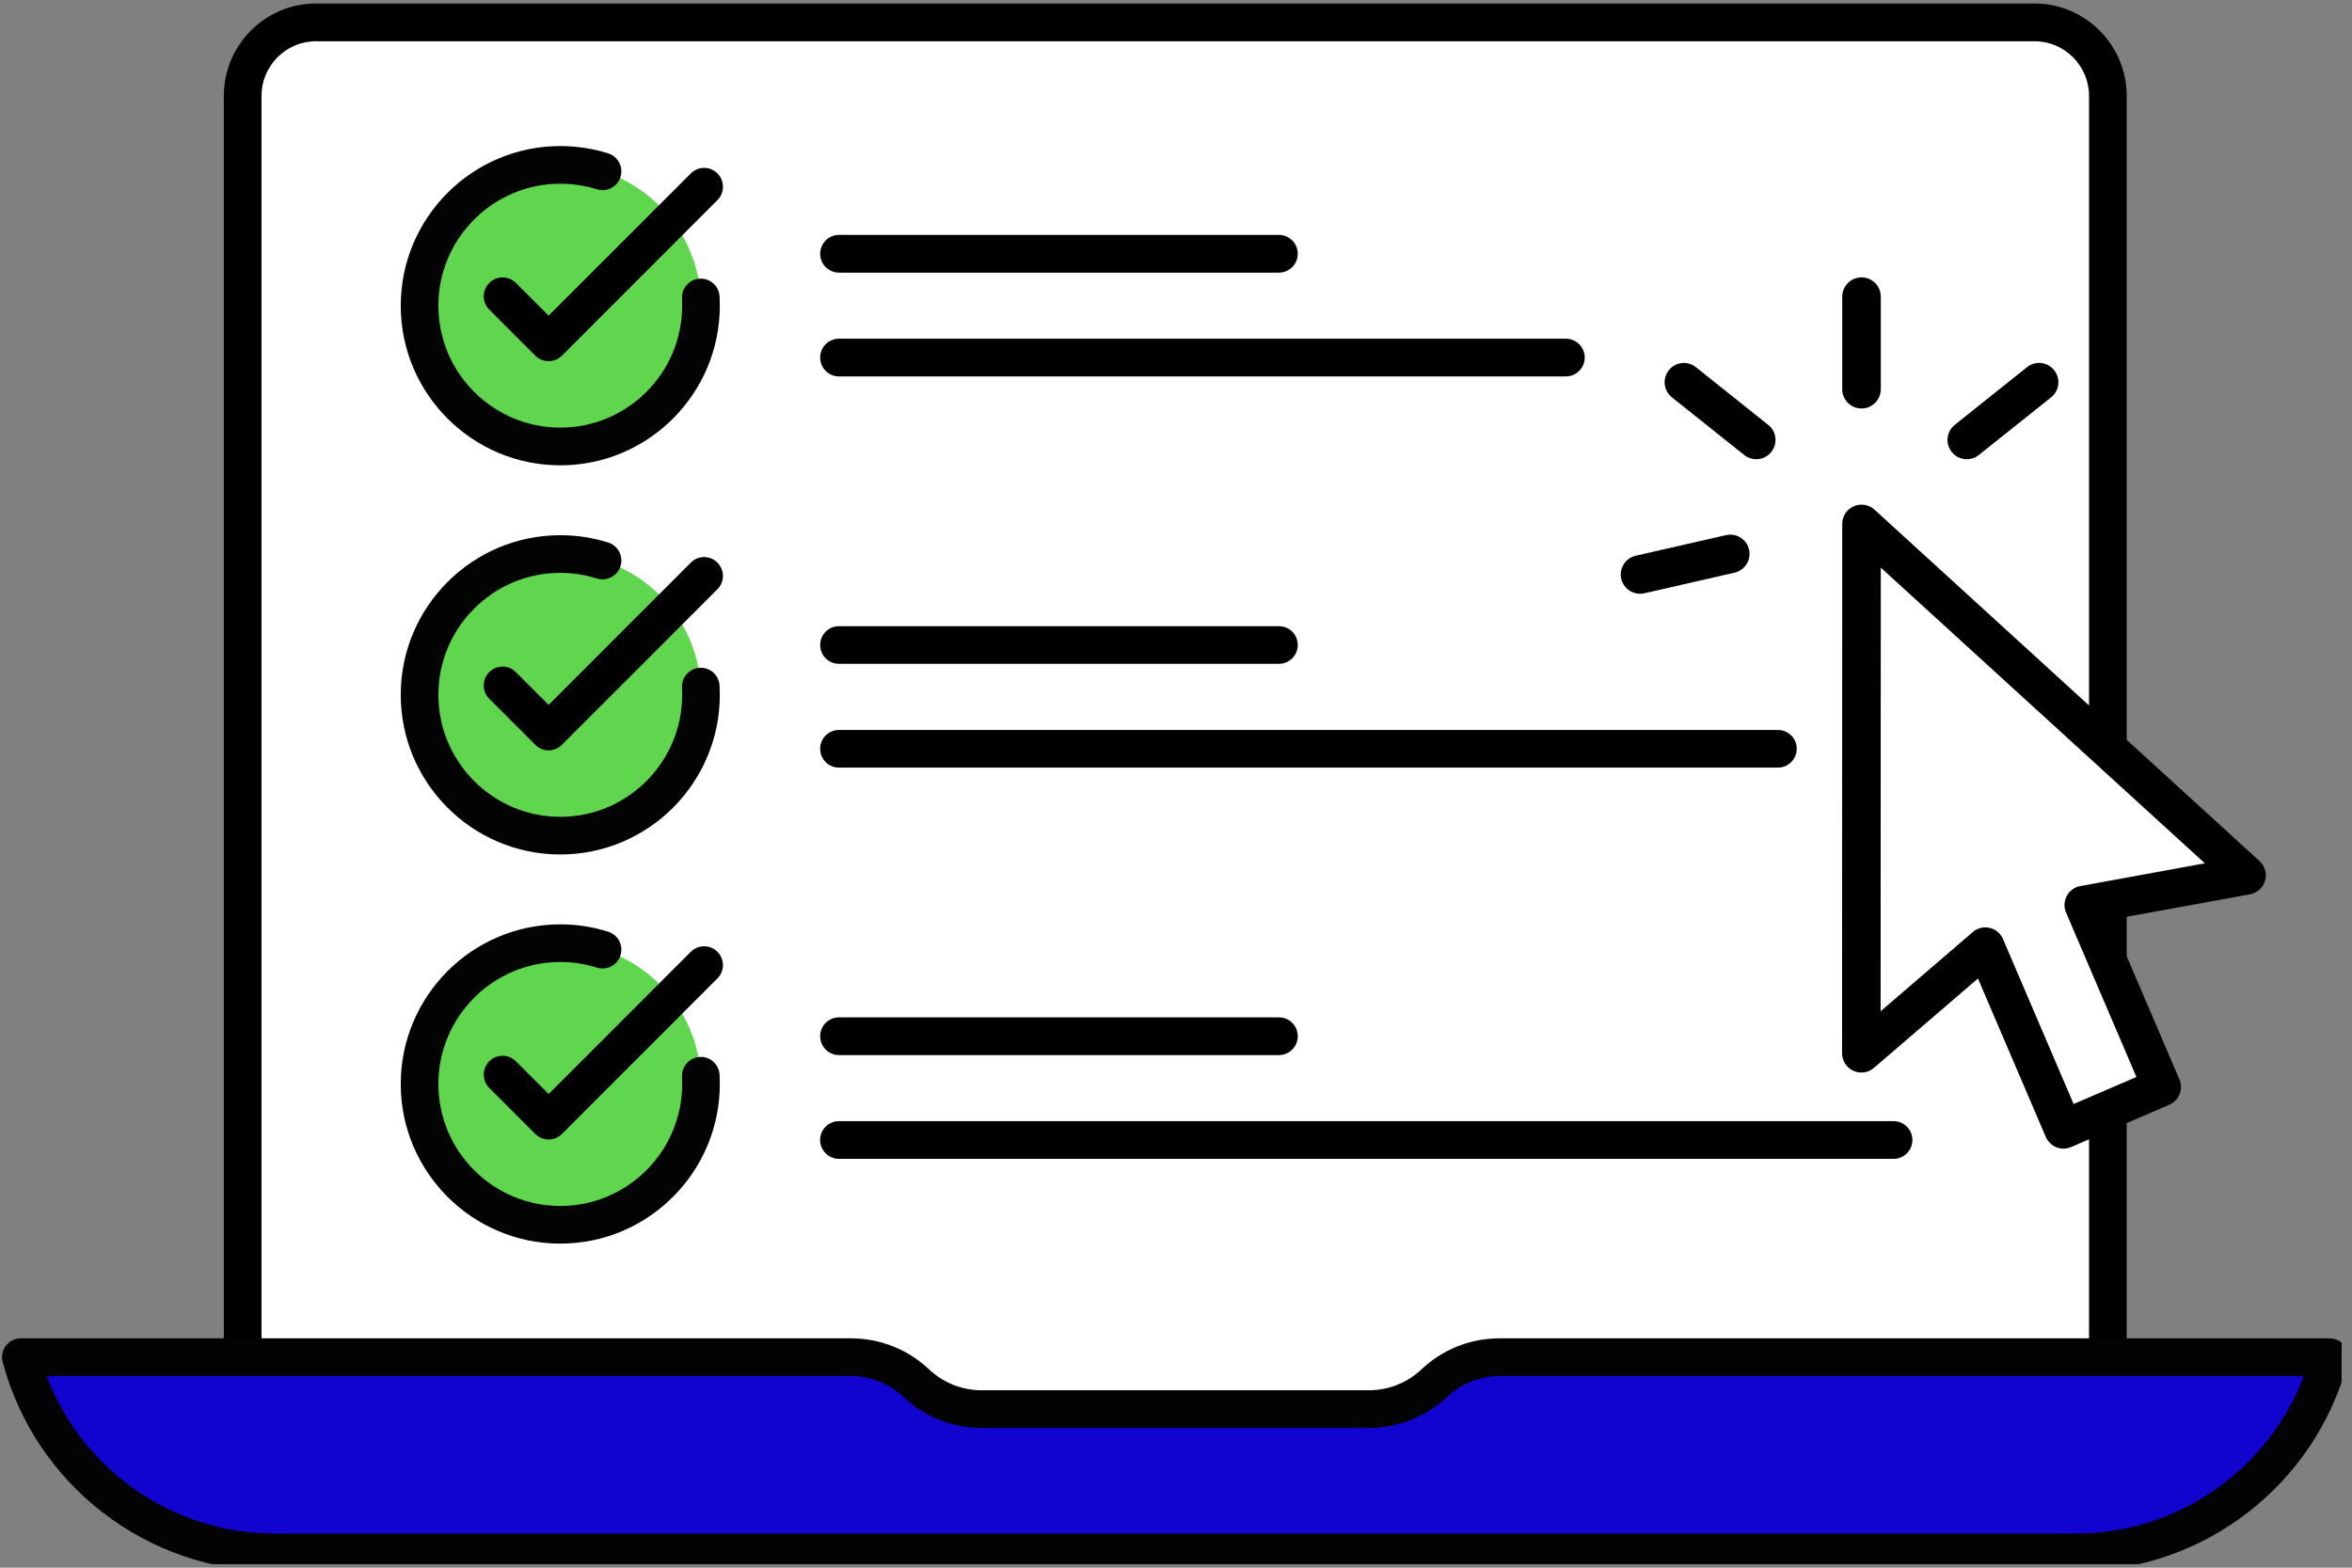 <svg xmlns="http://www.w3.org/2000/svg" xmlns:xlink="http://www.w3.org/1999/xlink" width="150" zoomAndPan="magnify" viewBox="0 0 112.5 75" height="100" version="1.0"><rect x="0" y="0" width="112.5" height="75" fill="#808080" stroke="none"/><defs><clipPath id="id1"><path d="M10 .164h92V69H10zm0 0" clip-rule="nonzero" style="fill: rgb(0, 0, 0);"/></clipPath><clipPath id="id2"><path d="M1 64H112V74.832H1zm0 0" clip-rule="nonzero" style="fill: rgb(0, 0, 0);"/></clipPath><clipPath id="id3"><path d="M0 64H112.004V74.832H0zm0 0" clip-rule="nonzero" style="fill: rgb(0, 0, 0);"/></clipPath></defs><path d="M99.242 67.41H13.184C12.312 67.41 11.605 66.703 11.605 65.832V3.785c0-1.5 1.215-2.715 2.715-2.715H98.105c1.5.0 2.715 1.215 2.715 2.715V65.832C100.82 66.703 100.117 67.41 99.242 67.41" fill-opacity="1" fill-rule="nonzero" style="fill: rgb(255, 255, 255);"/><g clip-path="url(#id1)"><path d="M12.508 66.512H99.922V4.586c0-1.441-1.172-2.613-2.613-2.613H15.117c-1.438.0-2.609 1.172-2.609 2.613zM100.824 68.312H11.605C11.109 68.312 10.707 67.91 10.707 67.41V4.586c0-2.438 1.977-4.418 4.41-4.418H97.309c2.434.0 4.414 1.98 4.414 4.418V67.41C101.723 67.91 101.32 68.312 100.824 68.312" fill-opacity="1" fill-rule="nonzero" style="fill: rgb(0, 0, 0);"/></g><g clip-path="url(#id2)"><path d="M111.43 64.93H71.73c-1.16.0-2.281.441-3.125 1.242C67.758 66.969 66.637 67.41 65.477 67.41H46.953c-1.16.0-2.281-.441-3.125-1.238C42.98 65.371 41.859 64.93 40.699 64.93H1c1.461 5.508 6.445 9.34 12.137 9.34h86.156c5.695.0 10.676-3.832 12.137-9.34" fill-opacity="1" fill-rule="nonzero" style="fill: rgb(17, 4, 206);"/></g><g clip-path="url(#id3)"><path d="M2.23 65.832c1.699 4.488 6.027 7.535 10.906 7.535h86.156c4.879.0 9.207-3.047 10.906-7.535H71.73c-.938.0-1.828.352-2.508.996C68.203 67.785 66.875 68.312 65.477 68.312H46.953c-1.398.0-2.727-.527-3.746-1.484C42.527 66.184 41.637 65.832 40.699 65.832zm97.062 9.34H13.137c-6.094.0-11.445-4.117-13.008-10.012C.055 64.891.113 64.602.285 64.379.453 64.156.719 64.027 1 64.027H40.699c1.395.0 2.727.527 3.742 1.488C45.125 66.156 46.016 66.512 46.953 66.512H65.477C66.414 66.512 67.305 66.156 67.988 65.516 69.004 64.555 70.332 64.027 71.73 64.027h39.699C111.711 64.027 111.977 64.156 112.145 64.379 112.316 64.602 112.375 64.891 112.301 65.16c-1.562 5.895-6.914 10.012-13.008 10.012" fill-opacity="1" fill-rule="nonzero" style="fill: rgb(3, 3, 3);"/></g><path d="M33.531 14.625c0 3.719-3.016 6.734-6.73 6.734-3.719.0-6.734-3.016-6.734-6.734.0-3.723 3.016-6.738 6.734-6.738 3.715.0 6.73 3.016 6.73 6.738" fill-opacity="1" fill-rule="nonzero" style="fill: rgb(96, 214, 79);"/><path d="M26.801 22.262c-4.211.0-7.633-3.426-7.633-7.637s3.422-7.637 7.633-7.637c.781.0 1.551.117 2.289.348C29.566 7.484 29.828 7.992 29.68 8.469 29.531 8.941 29.023 9.207 28.551 9.055 27.988 8.879 27.398 8.789 26.801 8.789c-3.215.0-5.832 2.617-5.832 5.836.0 3.215 2.617 5.832 5.832 5.832 3.215.0 5.828-2.617 5.828-5.832C32.629 14.508 32.625 14.395 32.621 14.281 32.594 13.785 32.973 13.359 33.469 13.332 33.965 13.301 34.391 13.684 34.418 14.18 34.426 14.328 34.43 14.473 34.43 14.625c0 4.211-3.422 7.637-7.629 7.637" fill-opacity="1" fill-rule="nonzero" style="fill: rgb(3, 3, 3);"/><path d="M26.242 17.277C26.012 17.277 25.781 17.191 25.605 17.016L23.402 14.812C23.051 14.461 23.051 13.891 23.402 13.535 23.754 13.184 24.324 13.184 24.676 13.535l1.566 1.566 6.801-6.805c.352-.352.922-.352 1.273.0C34.668 8.652 34.668 9.223 34.316 9.574l-7.438 7.441C26.703 17.191 26.473 17.277 26.242 17.277" fill-opacity="1" fill-rule="nonzero" style="fill: rgb(0, 0, 0);"/><path d="M33.531 33.242c0 3.719-3.016 6.734-6.73 6.734-3.719.0-6.734-3.016-6.734-6.734.0-3.723 3.016-6.734 6.734-6.734 3.715.0 6.73 3.012 6.73 6.734" fill-opacity="1" fill-rule="nonzero" style="fill: rgb(96, 214, 79);"/><path d="M26.801 40.879c-4.211.0-7.633-3.426-7.633-7.637.0-4.211 3.422-7.637 7.633-7.637.781.0 1.551.117 2.289.348C29.566 26.105 29.828 26.609 29.68 27.086 29.531 27.559 29.023 27.824 28.551 27.676 27.988 27.496 27.398 27.406 26.801 27.406c-3.215.0-5.832 2.617-5.832 5.836.0 3.215 2.617 5.836 5.832 5.836 3.215.0 5.828-2.621 5.828-5.836C32.629 33.125 32.625 33.012 32.621 32.898 32.594 32.402 32.973 31.977 33.469 31.949 33.965 31.918 34.391 32.301 34.418 32.797 34.426 32.945 34.43 33.094 34.43 33.242c0 4.211-3.422 7.637-7.629 7.637" fill-opacity="1" fill-rule="nonzero" style="fill: rgb(3, 3, 3);"/><path d="M26.242 35.898C26.004 35.898 25.773 35.801 25.605 35.633l-2.203-2.203C23.051 33.078 23.051 32.508 23.402 32.156 23.754 31.801 24.324 31.801 24.676 32.156l1.566 1.566 6.801-6.805C33.395 26.562 33.965 26.562 34.316 26.918 34.668 27.27 34.668 27.84 34.316 28.191l-7.438 7.441C26.711 35.801 26.48 35.898 26.242 35.898" fill-opacity="1" fill-rule="nonzero" style="fill: rgb(0, 0, 0);"/><path d="M33.531 51.859c0 3.719-3.016 6.734-6.73 6.734-3.719.0-6.734-3.016-6.734-6.734S23.082 45.125 26.801 45.125c3.715.0 6.73 3.016 6.73 6.734" fill-opacity="1" fill-rule="nonzero" style="fill: rgb(96, 214, 79);"/><path d="M26.801 59.496c-4.211.0-7.633-3.426-7.633-7.637s3.422-7.637 7.633-7.637c.781.0 1.551.117 2.289.352C29.566 44.723 29.828 45.23 29.68 45.703 29.531 46.176 29.027 46.441 28.551 46.293 27.988 46.113 27.398 46.023 26.801 46.023c-3.215.0-5.832 2.617-5.832 5.836s2.617 5.836 5.832 5.836c3.215.0 5.828-2.617 5.828-5.836C32.629 51.746 32.625 51.633 32.621 51.52 32.594 51.02 32.973 50.594 33.469 50.566 33.965 50.531 34.391 50.918 34.418 51.414 34.426 51.562 34.43 51.711 34.43 51.859c0 4.211-3.422 7.637-7.629 7.637" fill-opacity="1" fill-rule="nonzero" style="fill: rgb(3, 3, 3);"/><path d="M26.242 54.516C26.012 54.516 25.781 54.426 25.605 54.25l-2.203-2.203C23.051 51.695 23.051 51.125 23.402 50.773 23.754 50.422 24.324 50.422 24.676 50.773l1.566 1.566 6.801-6.805C33.395 45.184 33.965 45.184 34.316 45.535 34.668 45.887 34.668 46.457 34.316 46.809L26.879 54.25C26.703 54.426 26.473 54.516 26.242 54.516" fill-opacity="1" fill-rule="nonzero" style="fill: rgb(0, 0, 0);"/><path d="M61.172 13.043H40.129C39.633 13.043 39.23 12.637 39.23 12.141S39.633 11.238 40.129 11.238H61.172c.5.0.902.406.902.902S61.672 13.043 61.172 13.043" fill-opacity="1" fill-rule="nonzero" style="fill: rgb(0, 0, 0);"/><path d="M74.898 18.008H40.129C39.633 18.008 39.23 17.602 39.23 17.105 39.23 16.609 39.633 16.203 40.129 16.203H74.898C75.395 16.203 75.801 16.609 75.801 17.105 75.801 17.602 75.395 18.008 74.898 18.008" fill-opacity="1" fill-rule="nonzero" style="fill: rgb(0, 0, 0);"/><path d="M61.172 50.477H40.129C39.633 50.477 39.23 50.07 39.23 49.574 39.23 49.074 39.633 48.672 40.129 48.672H61.172C61.672 48.672 62.074 49.074 62.074 49.574 62.074 50.07 61.672 50.477 61.172 50.477" fill-opacity="1" fill-rule="nonzero" style="fill: rgb(0, 0, 0);"/><path d="M90.574 55.441H40.129C39.633 55.441 39.227 55.035 39.227 54.539 39.227 54.039 39.633 53.637 40.129 53.637H90.574C91.07 53.637 91.473 54.039 91.473 54.539 91.473 55.035 91.07 55.441 90.574 55.441" fill-opacity="1" fill-rule="nonzero" style="fill: rgb(0, 0, 0);"/><path d="M61.172 31.758H40.129C39.633 31.758 39.23 31.355 39.23 30.859 39.23 30.359 39.633 29.957 40.129 29.957H61.172C61.672 29.957 62.074 30.359 62.074 30.859 62.074 31.355 61.672 31.758 61.172 31.758" fill-opacity="1" fill-rule="nonzero" style="fill: rgb(0, 0, 0);"/><path d="M85.039 36.723H40.129C39.633 36.723 39.23 36.32 39.23 35.82 39.23 35.324 39.633 34.922 40.129 34.922H85.039C85.539 34.922 85.941 35.324 85.941 35.82 85.941 36.32 85.539 36.723 85.039 36.723" fill-opacity="1" fill-rule="nonzero" style="fill: rgb(0, 0, 0);"/><path d="M107.457 41.875 89.039 25.066 89.031 50.387l5.93-5.094 3.738 8.734 4.699-2.023-3.727-8.707L107.457 41.875" fill-opacity="1" fill-rule="nonzero" style="fill: rgb(255, 255, 255);"/><path d="M94.961 44.367C95.031 44.367 95.102 44.375 95.172 44.391 95.457 44.457 95.695 44.656 95.809 44.93l3.375 7.887 3.004-1.293-3.363-7.863C98.711 43.402 98.727 43.105 98.859 42.859S99.23 42.438 99.504 42.391l5.957-1.09-15.5-14.145L89.953 48.379l4.41-3.789C94.531 44.445 94.746 44.367 94.961 44.367zm3.742 10.586C98.586 54.953 98.469 54.93 98.359 54.887 98.133 54.793 97.949 54.617 97.852 54.391L94.609 46.812l-4.977 4.277C89.359 51.324 88.973 51.379 88.648 51.227 88.32 51.078 88.109 50.75 88.109 50.387L88.117 25.066C88.117 24.699 88.332 24.367 88.668 24.223 89 24.074 89.391 24.137 89.66 24.383l18.418 16.812C108.336 41.43 108.438 41.793 108.344 42.129 108.246 42.469 107.965 42.719 107.621 42.785l-6.648 1.211 3.273 7.645c.199.469-.016 1.012-.484 1.211L99.066 54.875C98.949 54.926 98.824 54.953 98.703 54.953" fill-opacity="1" fill-rule="nonzero" style="fill: rgb(0, 0, 0);"/><path d="M89.039 19.543C88.531 19.543 88.117 19.129 88.117 18.621V14.191C88.117 13.684 88.531 13.27 89.039 13.27 89.551 13.27 89.961 13.684 89.961 14.191v4.43C89.961 19.129 89.551 19.543 89.039 19.543" fill-opacity="1" fill-rule="nonzero" style="fill: rgb(0, 0, 0);"/><path d="M84.004 21.969C83.801 21.969 83.598 21.906 83.43 21.77L79.969 19.008C79.57 18.691 79.504 18.109 79.824 17.711 80.141 17.312 80.723 17.246 81.117 17.566l3.461 2.762C84.977 20.645 85.043 21.227 84.723 21.621 84.543 21.852 84.273 21.969 84.004 21.969" fill-opacity="1" fill-rule="nonzero" style="fill: rgb(0, 0, 0);"/><path d="M78.445 28.406C78.023 28.406 77.645 28.117 77.547 27.691 77.434 27.195 77.746 26.699 78.238 26.586L82.555 25.602C83.051 25.488 83.547 25.797 83.66 26.293 83.773 26.789 83.461 27.285 82.965 27.398L78.652 28.383C78.582 28.398 78.512 28.406 78.445 28.406" fill-opacity="1" fill-rule="nonzero" style="fill: rgb(0, 0, 0);"/><path d="M94.074 21.969C93.805 21.969 93.535 21.852 93.355 21.621 93.035 21.223 93.102 20.645 93.5 20.324L96.961 17.562C97.359 17.246 97.938 17.312 98.254 17.711 98.574 18.109 98.508 18.691 98.109 19.008l-3.461 2.762C94.48 21.906 94.277 21.969 94.074 21.969" fill-opacity="1" fill-rule="nonzero" style="fill: rgb(0, 0, 0);"/></svg>